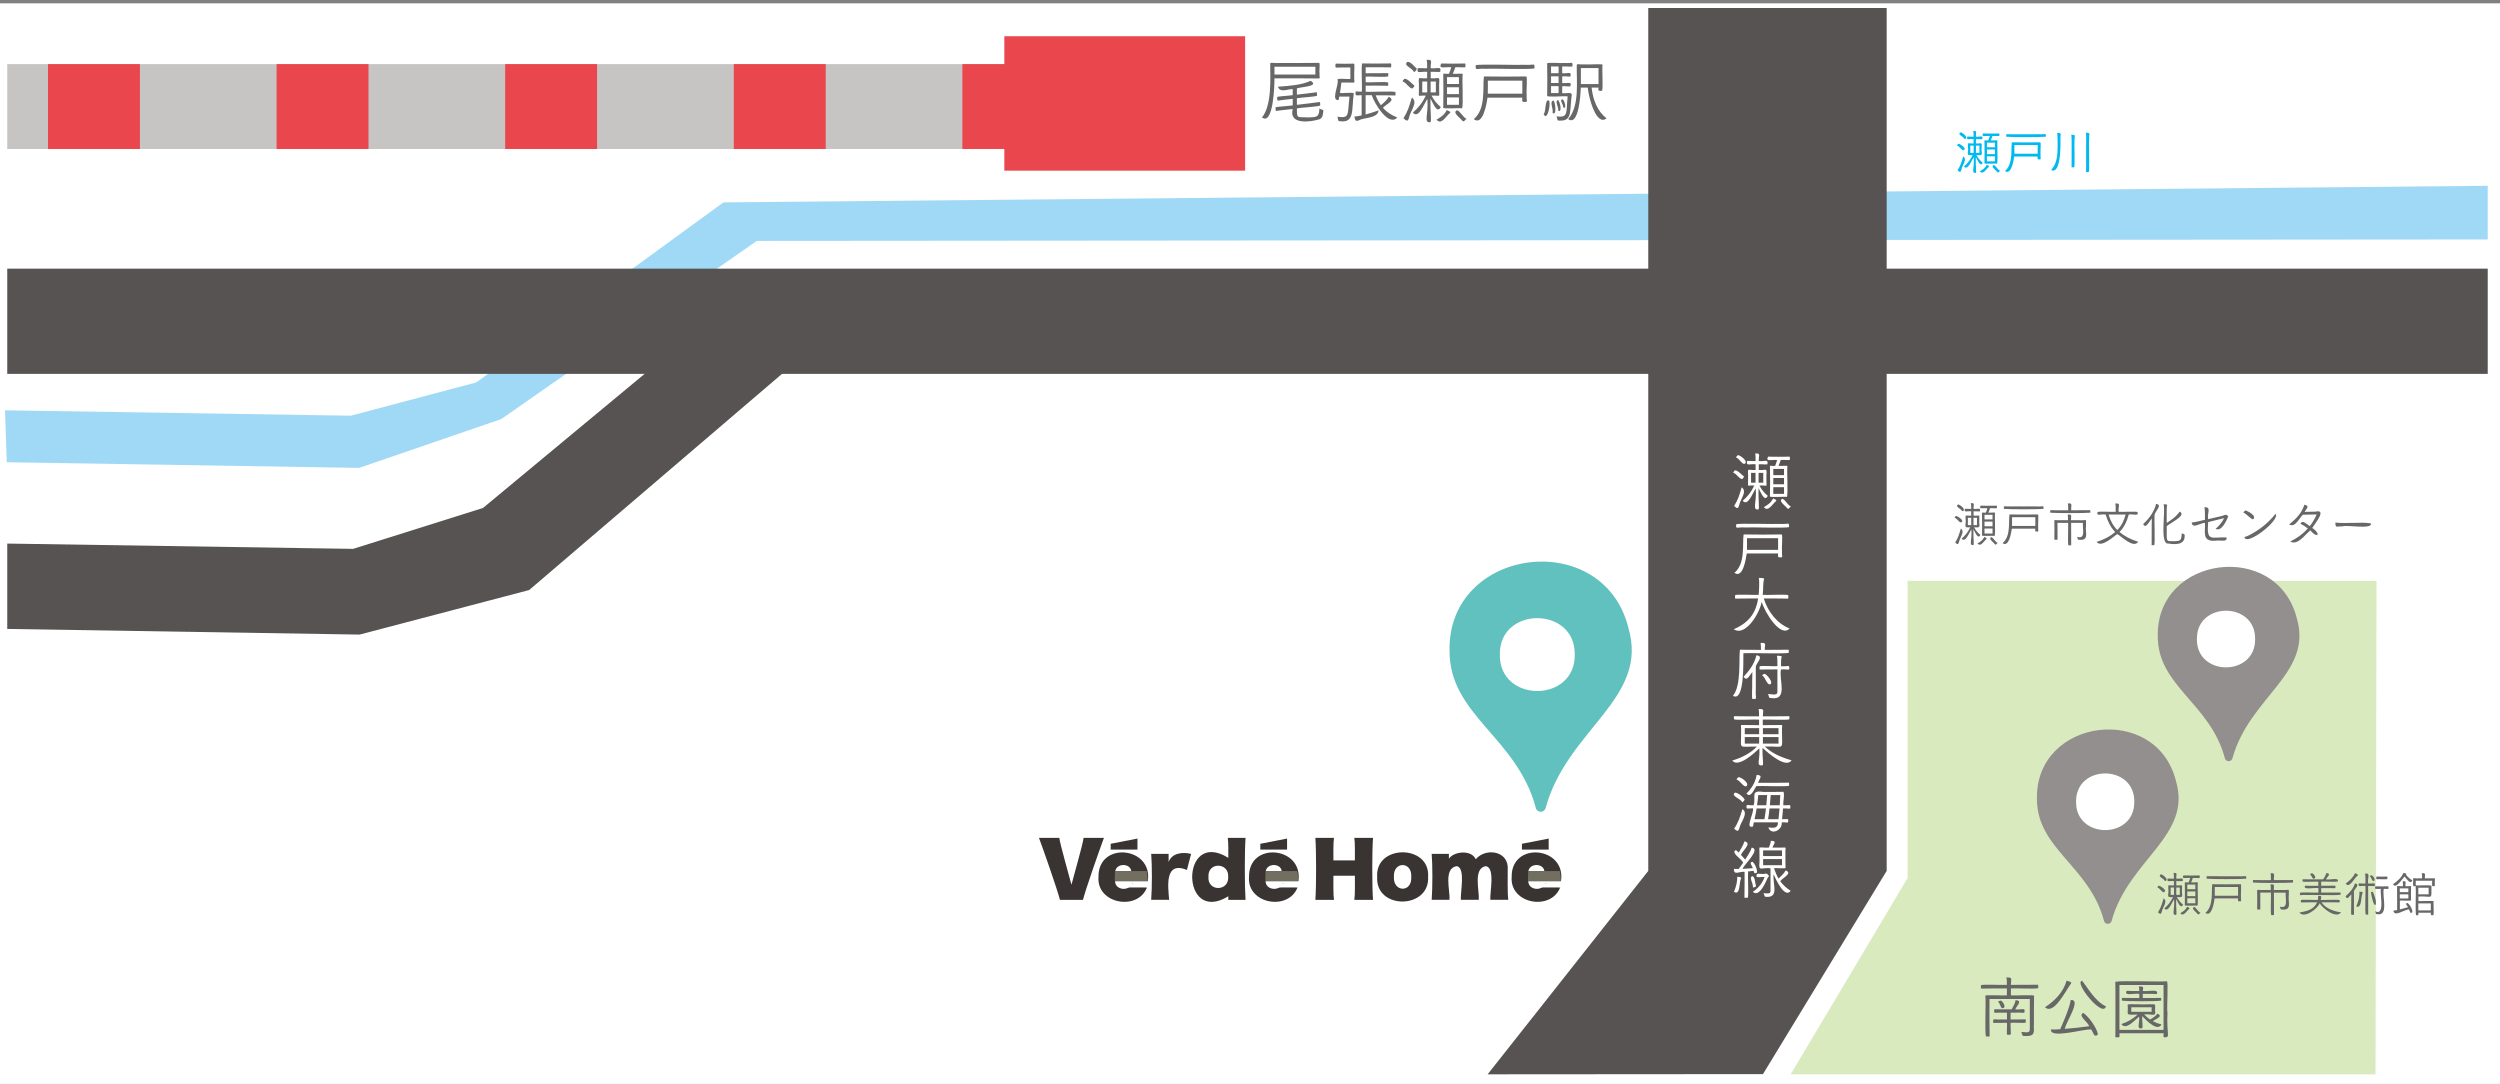<?xml version="1.0" encoding="UTF-8"?>
<svg xmlns="http://www.w3.org/2000/svg" xmlns:xlink="http://www.w3.org/1999/xlink" id="_レイヤー_2" data-name="レイヤー 2" viewBox="0 0 358.74 155.54">
  <rect x="0" y="0" width="358.74" height="155.54" fill="#808080" stroke="none"/>
  <defs>
    <style>
      .cls-1 {
        fill: #575352;
      }

      .cls-1, .cls-2, .cls-3, .cls-4, .cls-5, .cls-6, .cls-7, .cls-8, .cls-9, .cls-10, .cls-11, .cls-12, .cls-13 {
        stroke-width: 0px;
      }

      .cls-2 {
        fill: #e9474d;
      }

      .cls-3 {
        fill: #928f8e;
      }

      .cls-4 {
        fill: #61c1be;
      }

      .cls-5 {
        fill: #00b9ef;
      }

      .cls-6 {
        fill: #c7c5c4;
      }

      .cls-7 {
        fill: #686767;
      }

      .cls-8 {
        fill: #d9eabe;
      }

      .cls-14 {
        clip-path: url(#clippath);
      }

      .cls-9 {
        fill: none;
      }

      .cls-10 {
        fill: #726f60;
      }

      .cls-11 {
        fill: #393332;
      }

      .cls-12 {
        fill: #9fd9f6;
      }

      .cls-13 {
        fill: #fff;
      }
    </style>
    <clipPath id="clippath">
      <rect class="cls-9" x=".13" width="357.58" height="154.16"></rect>
    </clipPath>
  </defs>
  <g id="_レイヤー_2-2" data-name=" レイヤー 2">
    <g id="_レイヤー_2-2" data-name=" レイヤー 2-2">
      <g>
        <rect class="cls-13" y=".48" width="358.74" height="155.06"></rect>
        <polygon class="cls-8" points="256.95 154.16 340.88 154.16 341.02 83.35 273.73 83.35 273.73 126 256.95 154.16"></polygon>
        <polygon class="cls-12" points="356.98 34.36 108.59 34.57 71.92 60.14 51.53 67.14 .97 66.33 .72 58.88 50.35 59.65 68.36 54.87 103.81 29.04 356.98 26.66 356.98 34.36"></polygon>
        <g>
          <path class="cls-7" d="M189.35,10.48c-.05.59.13.67-.06.78-.51-.03-5.63-.02-6.41-.02.01,1.02-.17,6.84-1.79,5.61,1.46-1.77,1.18-5.84,1.18-7.75.14-.2.37,0,1.5-.06.73,0,5.06,0,5.51-.02.19,0,0,1.15.06,1.46h.01ZM188.75,9.58h-5.87v1.12h5.87v-1.12ZM186.1,15.94c-.01,1.16.29.8,1.54.91,1.34-.03,1.66-.03,1.69-1.31.15.22.64.12.56.46-.08.76-.19.9-.48,1.09-1.34.44-4.51.86-3.91-1.45-.49.04-2.39.27-2.34.28-.16.06-.09-.42-.13-.48-.15-.14,1.94-.21,2.47-.32v-.94c-.47.04-2.24.27-2.11.26-.16.06-.09-.43-.13-.49-.04-.14,1.62-.19,2.24-.3v-.87c-.77,0-1.82.58-2.12-.34,1.74-.11,3.51-.27,4.69-.85,1.29.8-1.18.84-1.97,1.09v.9c.47-.05,2.74-.31,2.77-.35.16-.06.09.4.13.47-.03.2-2.34.27-2.9.4v.94c.52-.06,3.11-.36,3.23-.4.16-.06.09.41.13.47-.13.22-2.75.3-3.36.45v.38h0Z"></path>
          <path class="cls-7" d="M194.33,10.93c-.05.68.13.81-.06.93-.08-.02-1.48-.02-1.79-.02-.06.56-.12,1.03-.2,1.5.36.07,1.91-.13,1.98.06-.33,2.43.16,4.29-2.04,3.99-.29.04-.18-.49-.33-.64,1.84.26,1.44-.26,1.76-2.89h-1.47c-.1.24.08.61-.38.47-.65-.34.35-2.17.13-2.93.08-.21,1.49,0,1.84-.07v-1.65c-.33,0-1.96,0-2.05.02-.14.03-.13-.6,0-.57.21.03,2.3.03,2.55,0,.19,0,0,1.43.06,1.8ZM197.4,13.66c.2.55.45,1.02.75,1.44.46-.4.85-.71,1.12-1.21,1.1.49-.31,1.01-.83,1.58.53.6,1.2,1.04,2.06,1.39-1.22,1.37-3.26-1.96-3.66-3.2h-.88v2.77c.56-.15,1.18-.35,1.85-.59-.03,1.12-2.06,1.04-2.65,1.35-.65.32-.66.13-.82-.46.32-.03.58-.07,1.05-.17v-2.9c-.88,0-.9.19-.87-.46.11-.19.23,0,.9-.06.07-.63-.12-3.72.05-4.04.41.03,3.67.03,4.08,0,.14-.03.12.6,0,.57-.22-.03-3.07-.02-3.58-.02v.86c.48,0,2.98,0,3.16-.02.16-.04.05.38.08.45-.13.19-2.72,0-3.24.06v.8c.53.07,3.09-.13,3.23.06-.03.07.08.48-.08.45-.19-.03-2.68-.02-3.15-.02v.87c.67.07,4.04-.13,4.28.06-.03.07.08.51-.08.48,0-.02-2.32-.02-2.78-.02v-.02Z"></path>
          <path class="cls-7" d="M201.52,11.31c.42-.08,1.01.64,1.42.95.12.07-.2.34-.23.43-.43.07-.92-.85-1.4-.98-.15-.05.18-.32.21-.4ZM202.22,16.79c-.18.7-.37.61-.83.18.61-.96.82-1.66,1.2-2.96.97.63-.23,1.95-.38,2.79h0ZM201.96,8.88c.46-.07,1.01.69,1.32.95.12.08-.31.62-.4.48-.26-.61-1.58-.9-.93-1.43h0ZM205.42,13.72c.35.69.82,1.22,1.33,1.64-.54,1.04-1.09-.53-1.48-1.22-.05,2.16.19,3.18-.02,3.4-1.04.09-.24-1.03-.43-3.35-.55.84-1.26,2.91-2.08,1.97.75-.67,1.29-1.28,1.86-2.44-.77-.05-.89.14-1.01-.06.02-.04.02-1.32.02-1.59-.08-1.29-.02-.73,1.18-.84v-.92c-.88-.1-1.54.35-1.36-.46-.11-.16.84-.02,1.36-.06,0-.48,0-.97-.07-1.21.99-.05.51.34.58,1.21.88.11,1.55-.35,1.37.46.13.16-.85.02-1.37.06v.92c1.2.11,1.31-.47,1.21.84,0,.28,0,1.55.02,1.59-.05.19-.45,0-1.11.06h0ZM204.8,11.7h-.71v1.56h.71v-1.56ZM206.04,11.7h-.75v1.56h.75v-1.56ZM208.04,16.24c-.55.42-1.22,1.77-1.9.93.71-.41,1.15-.73,1.46-1.38.19.12.72.24.44.46h0ZM210.28,9.59c.14.16-.91.02-1.45.06-.11.35-.24.67-.36.94.4.04,1.55-.1,1.42.06-.11.71.12,4.3-.08,4.9-.23-.09-2.58.1-2.71-.07.03-.68.03-4.14,0-4.83.1-.2.2,0,.82-.06.14-.31.24-.62.33-.94-.93-.08-1.89.32-1.44-.54.31.03,3.09.03,3.4,0,.14-.03.04.42.07.48h0ZM209.35,11.07h-1.71v.98h1.71v-.98ZM209.35,12.52h-1.71v.99h1.71v-.99ZM209.35,13.98h-1.71v1.06h1.71v-1.06ZM209.08,15.83c.49.12.75.93,1.38,1.24-.23.04-.37.54-.61.26-.3-.4-1.51-1.19-.78-1.5h0Z"></path>
          <path class="cls-7" d="M219.07,13.59c-.05.78.13.9-.05,1.03-.63.05-.61,0-.58-.61h-4.99c-.12.9-.68,4.12-1.97,3.08,1.8-1.48,1.24-4.61,1.46-6.12.86.03,5.22.03,6.08,0,.18.11-.02,2.16.05,2.61h0ZM220.19,9.81c-.48.19-6.21,0-7.03.06-1.34-.09-1.44.36-1.4-.51.47-.19,6.21,0,7.02-.06,1.35.09,1.45-.36,1.41.51ZM218.44,11.58h-4.94c0,.29.01,1.6-.01,1.86h4.96v-1.86h0Z"></path>
          <path class="cls-7" d="M222.27,14.43c.31.28-.21,3.11-.77,1.94.39-.31.14-2.24.77-1.94ZM225.64,9.48c.12.16-1.03.02-1.47.06v.96c.9.09,1.31-.31,1.2.4,0,.19-.56,0-1.2.06v.96c.65.05,1.2-.13,1.2.06.11.71-.3.31-1.2.4v.99c.95.07,1.56-.33,1.32.63-.24,2.3.05,3.43-1.85,3.3-.23.02-.17-.48-.3-.61,1.78.26,1.37-.57,1.61-2.86-.51-.08-2.81.15-2.94-.07.03-.71.03-4,0-4.66.08-.19,2.11,0,2.58-.06,1.02.06,1.09-.27,1.05.44h0ZM223.65,9.54h-1.08v.96h1.08v-.96ZM223.65,10.95h-1.08v.96h1.08v-.96ZM223.65,12.36h-1.08v.99h1.08v-.99ZM222.89,14.43c.25-.09.57,2.3-.1,1.77.14-.6-.49-1.61.1-1.77ZM223.55,14.36c.24-.04.71,1.89.05,1.52.08-.54-.54-1.36-.05-1.52ZM224.17,14.25c.25-.08.76,1.47.15,1.18.02-.47-.57-1.04-.15-1.18ZM228.39,12.57c.2,1.78.82,3.38,2.14,4.41-1.44,1.18-2.54-2.85-2.7-4.41h-.99c-.04,1.07-.31,5.6-1.81,4.52,1.66-1.92,1.18-5.33,1.23-7.79.14-.2.28,0,1.19-.06.45.06,2.51-.12,2.51.06-.11.5.12,3.34-.08,3.73-.45.02-.56.05-.51-.46h-.98ZM229.37,9.77h-2.52v2.29h2.53v-2.29h-.01Z"></path>
        </g>
        <g>
          <path class="cls-7" d="M291.85,147.09c.01,1.11.21,1.66-1.42,1.57-.33.05-.21-.42-.41-.57.47-.04,1.25.28,1.25-.37v-4.37h-5.79c0,.7-.01,4.84.02,5.31.04.16-.47.04-.53.07-.19-.78.03-4.96-.08-5.84,0-.18,2.57,0,3.09-.06v-.99c-.54,0-3.41,0-3.65.02-.15.04-.04-.42-.08-.48.19-.18,3.14,0,3.73-.06,0-.54,0-.75-.08-1.06.94-.02.68.11.65,1.06.56,0,3.57,0,3.85-.02.15-.04.04.42.08.48-.22.18-3.32,0-3.92.06v.99c.55.06,3.25-.12,3.32.06-.02.35-.02,3.56-.02,4.19h-.01ZM288.53,147.44c-.05,1,.26,1.09-.48,1.04-.17.07,0-1.32-.06-1.71-.39,0-2.04.01-1.9.02-.15.03-.04-.38-.07-.44.13-.19.29,0,1.27-.06h.7v-.98c-.41,0-1.9.01-1.75.02-.12.03-.12-.54,0-.51.07.02,2.04.02,2.43.02.23-.41.49-.88.56-1.32,1.05.04.2.74-.05,1.32,1.01.1,1.44-.34,1.33.41-.14.19-.3,0-1.27.06h-.73v.98c.46,0,2.09,0,2.1-.02.15-.03.05.38.08.44.05.16-1.67,0-2.18.06v.67h.02ZM287.06,143.57c.26-.02.98,1.07.29,1.1-.3.01-.3-.65-.6-.87-.11-.12.25-.18.31-.23Z"></path>
          <path class="cls-7" d="M297.16,141.16c-.77,1.05-2.47,4.55-3.71,3.37,1.53-.98,2.69-2.31,3.09-3.81.22.1.87.15.62.44ZM298.94,145.34c.83.59,1.92,2.1,2.11,3.1-.6.56-.67-.36-.98-.72-1.05-.09-5.98,1.4-5.76,0,.36.03.88-.01,1.32-.03.72-1.68,1.25-2.84,1.52-4.2,1.55-.09-.62,3.03-.87,4.15,1.15-.09,2.44-.23,3.5-.38-.13-.59-1.68-1.52-.84-1.91h0ZM298.78,140.75c.9,1.1,1.84,2.92,3.42,3.66-.47,1.74-4.7-3.58-3.42-3.66Z"></path>
          <path class="cls-7" d="M311.03,145.27c-.18,3.34.51,3.59-.49,3.58-.16.04-.04-.52-.08-.58h-6.33s.07.64-.08.58c-.05-.05-.55.09-.51-.08.02.38.03-7.61,0-7.89,1.04-.19,6.27.03,7.4-.07.23.07-.02,3.53.07,4.46h.02ZM310.46,141.34h-6.33v6.44h6.33v-6.44ZM307.68,145.58c.27.28.55.53.86.72.42-.27.81-.48,1.04-.85.91.42-.24.74-.65,1.09.38.2.79.35,1.25.47-.6,1.05-2.09-.49-2.79-1.2-.04.84.18,1.59-.02,1.75-.85.15-.31-.67-.41-1.68-.7.56-1.9,2-2.55,1.07.93-.33,1.65-.73,2.34-1.37-2,.09-1.28.05-1.44-1.4.03-.18,2.29,0,2.75-.06,1.5,0,1.16-.22,1.18.9.2,1.01-.54.4-1.57.55h.01ZM310.12,143.58c-.69.13-4.95.13-5.64,0,.03-.06-.08-.42.08-.39-.04.01,1.98.02,2.42.02v-.59c-.78-.12-2.11.34-1.87-.36.15-.19.29,0,1.27-.06h.6c0-.19-.02-.45-.06-.66.67.03.67,0,.56.66.75.12,2.3-.34,2.04.37-.14.17-.3,0-1.27.05h-.77v.59c.43,0,2.59,0,2.56-.02.15-.03.05.32.08.38h0ZM308.75,144.54h-2.92v.65h2.92v-.65Z"></path>
        </g>
        <g class="cls-14">
          <g>
            <g>
              <g>
                <rect class="cls-6" x="1.04" y="9.2" width="166.96" height="12.18"></rect>
                <rect class="cls-2" x="138.1" y="9.2" width="13.19" height="12.18"></rect>
                <rect class="cls-2" x="105.3" y="9.2" width="13.19" height="12.18"></rect>
                <rect class="cls-2" x="72.49" y="9.2" width="13.19" height="12.18"></rect>
                <rect class="cls-2" x="39.69" y="9.2" width="13.19" height="12.18"></rect>
                <rect class="cls-2" x="6.89" y="9.2" width="13.19" height="12.18"></rect>
              </g>
              <rect class="cls-2" x="144.12" y="5.2" width="34.55" height="19.29"></rect>
            </g>
            <g>
              <path class="cls-4" d="M233.65,90.05c3.07,10.21-8.78,14.57-11.86,25.9-.19.71-1.22.71-1.4,0-2.69-10.17-12.39-13.28-12.39-22.54-.3-14.93,21.98-17.81,25.66-3.37h-.01Z"></path>
              <path class="cls-13" d="M225.97,93.93c.1,6.97-10.85,6.97-10.75,0-.1-6.97,10.85-6.97,10.75,0Z"></path>
            </g>
            <g>
              <path class="cls-3" d="M329.57,88.69c2.39,7.94-6.82,11.32-9.22,20.12-.15.55-.94.55-1.09,0-2.09-7.9-9.63-10.32-9.63-17.51-.23-11.6,17.08-13.84,19.94-2.62h0Z"></path>
              <path class="cls-13" d="M323.6,91.7c.08,5.42-8.43,5.42-8.35,0-.08-5.42,8.43-5.42,8.35,0Z"></path>
            </g>
            <g>
              <path class="cls-7" d="M309.75,127.1c.2-.04.98.49.93.76-.27.55-.71-.42-1.07-.49-.1-.04.12-.22.14-.27h0ZM310.22,130.79c-.12.47-.25.41-.56.12.41-.64.55-1.11.81-2,.65.43-.16,1.31-.25,1.88ZM310.04,125.47c.19-.11,1.37.83.62.96-.17-.41-1.06-.61-.62-.96ZM312.37,128.72c.23.46.55.82.9,1.1-.36.7-.73-.36-1-.82-.04,1.45.13,2.14-.01,2.29-.7.06-.16-.7-.29-2.26-.37.57-.85,1.96-1.4,1.33.5-.45.87-.86,1.25-1.64-1.1.14-.55-.31-.67-1.11-.06-.87-.02-.49.8-.56v-.62c-.59-.07-1.03.23-.92-.31-.06-.12.56,0,.92-.04,0-.32,0-.65-.05-.82.66-.04.34.23.39.82.59.07,1.04-.24.92.31.09.11-.57.02-.92.04v.62c.81.08.88-.32.82.56-.11.87.43,1.24-.74,1.11h0ZM311.96,127.36h-.48v1.05h.48v-1.05ZM312.79,127.36h-.5v1.05h.5v-1.05ZM314.14,130.42c-.37.29-.82,1.19-1.28.62.48-.28.78-.49.98-.93.13.08.48.16.29.31h.01ZM315.64,125.94c.1.11-.61.02-.98.04-.07.23-.16.45-.24.64.27.03,1.04-.07.96.04-.07.48.08,2.9-.05,3.3-.16-.06-1.74.07-1.82-.05.02-.46.02-2.79,0-3.25.07-.13.14,0,.55-.04.09-.21.16-.42.22-.64-.6-.05-1.29.21-.97-.36.21.02,2.08.02,2.29,0,.1-.02.03.28.05.32h-.01ZM315.02,126.94h-1.15v.66h1.15v-.66ZM315.02,127.92h-1.15v.67h1.15v-.67ZM315.02,128.9h-1.15v.72h1.15v-.72ZM314.84,130.15c.33.08.5.63.93.84-.15.03-.25.37-.41.17-.2-.27-1.01-.8-.52-1.01Z"></path>
              <path class="cls-7" d="M321.57,128.63c-.03.52.09.6-.03.7-.43.03-.41,0-.39-.41h-3.36c-.1.64-.42,2.72-1.33,2.08,1.21-1,.84-3.1.99-4.12.58.02,3.52.02,4.09,0,.12.07-.01,1.45.03,1.75ZM322.32,126.09c-.81.08-4.87.08-5.68,0,.04-.04-.07-.38.05-.36.35.02,4.17,0,4.68.01.91.06.98-.24.95.34h0ZM321.14,127.28h-3.33v1.25h3.34v-1.25h-.01Z"></path>
              <path class="cls-7" d="M329.04,126.64c-.82.08-4.94.08-5.75,0,.03-.04-.06-.39.05-.36.15.02,2.16.01,2.53.01,0-.3,0-.81-.05-.98.77-.1.42.37.48.98.4,0,2.5,0,2.69-.01.11-.03.03.32.05.36ZM327.43,127.71c1.28.08.97-.38,1,.8-.14.89.54,2.19-1.02,2-.23.03-.15-.31-.28-.42,1.36.43.74-1.3.87-2h-1.7c0,.47,0,2.91.01,3.17.03.11-.36.03-.4.05-.13-.22,0-2.72-.04-3.22h-1.53c0,.35,0,2.21.01,2.37.02.09-.48.08-.46,0,.02-.28.02-2.38,0-2.71.09-.14.25,0,1-.04h.96c0-.31,0-.65-.04-.81.69-.05.46.19.47.81h1.15Z"></path>
              <path class="cls-7" d="M333.13,129.48c.54.8,1.54,1.26,2.81,1.44-.71.95-2.57-.5-3.08-1.3-.28.78-2.2,2.25-2.91,1.32,1.27-.21,2.09-.48,2.55-1.46-.35,0-2.18,0-2.28.01-.11.03-.03-.28-.05-.32.09-.13,2.04,0,2.44-.04.04-.2.05-.4.03-.59.54.02.5.06.37.59.43.05,2.57-.09,2.72.04-.02.04.06.35-.05.32-.15-.02-2.15-.01-2.53-.01h-.02ZM335.86,128.38c-.3.15-4.36,0-4.9.05-.87-.07-.95.24-.93-.31.13-.13,2.24,0,2.65-.04v-.64c-.52-.11-2.19.3-1.94-.29.09-.14.24,0,.99-.04h.94v-.59c-.38-.04-2.24.08-2.26-.04.02-.04-.05-.33.05-.31.2.02,2.49.01,2.91.01.18-.29.37-.55.45-.91.79.11.17.47-.06.91.54.12,1.96-.31,1.7.29-.06.13-2,0-2.38.04v.59c.32,0,1.97,0,1.99-.01.11-.02.03.26.05.31t-.05.05s-1.67-.02-1.99-.01v.64c.39,0,2.53,0,2.72-.01.12-.03.04.27.06.31h0ZM331.74,125.31c.24.01.79.71.29.78-.24.05-.3-.46-.52-.59-.11-.1.17-.15.22-.19h.01Z"></path>
              <path class="cls-7" d="M337.39,129.16c0-.25.01-.57.02-.82-.29.26-.59.88-.83.27.67-.59,1.1-1.11,1.36-1.86.74.21.05.66-.16,1.11,0,.46,0,3.06.01,3.36.03.11-.32.03-.36.05-.13-.06,0-1.75-.04-2.12h0ZM338.3,125.65c-.42.26-1.19,1.94-1.7,1.13.58-.41,1.09-.9,1.34-1.49.13.08.56.2.36.36ZM339.01,128.17c-.25.47-.06,2.24-.9,1.9.35-.81.49-1.4.46-2.12.18.04.57-.02.44.21h0ZM340.77,127.1c.09.11-.58.01-.95.04,0,.58,0,3.7.01,4.05.03.11-.32.03-.36.05-.13-.31,0-3.5-.04-4.11-.61-.07-1.09.24-.96-.31-.09-.11.59-.01.96-.04,0-.4.02-1.16-.05-1.43.85-.11.3.65.44,1.43.62.07,1.07-.24.95.31h0ZM340.27,125.59c.21.02.74.71.34.83-.24.07-.32-.53-.52-.66-.09-.07.15-.13.18-.17h0ZM340.47,127.95c.95,1.87.23,3.1-.24.14-.05-.09.2-.11.24-.14ZM342.74,127.5c-.05.14-.21.01-.68.05-.26,1.03.77,3.97-.98,3.63-.23.04-.15-.3-.27-.42,1.53.75.62-2.67.85-3.21-.58-.02-1.06.15-.78-.37.13.02,1.67.02,1.8,0,.11-.02.03.28.05.32h.01ZM342.58,126.12c-.03.12-1.42,0-1.53.05-.09.02-.09-.41,0-.39s1.39.02,1.48,0c.1-.02.03.29.05.33h0Z"></path>
              <path class="cls-7" d="M345.23,125.51c.31.38.6.62.94.83-.31.66-.81-.24-1.13-.56-.3.29-1.28,1.9-1.64,1.09.6-.41,1.24-.97,1.48-1.62.14.04.63.1.35.26h0ZM345.44,129.57c.32.14.79.97.72,1.34-.37.27-.34-.18-.48-.42-.67.02-2.11,1.15-2.24.19.16-.02.35-.05.54-.09,0-.47,0-3.08-.01-3.39,0-.13.44,0,.84-.04,0-.23.02-.49-.04-.71.68-.04.34.23.4.71.32.04.83-.08.81.04-.02.21-.02,1.78,0,1.99-.07.13-1.33,0-1.61.04v1.27c.36-.09.78-.2,1.17-.32-.08-.23-.52-.52-.09-.62h-.01ZM345.59,127.48h-1.23v.54h1.23v-.54ZM345.59,128.33h-1.23v.6h1.23v-.6ZM349.38,126.53c-.02.72.14.63-.32.63-.12.05-.03-.74-.05-.78h-2.36v.67c.26.05,2.04-.08,2.25.05,0,2.2.21,1.43-1.87,1.55v.65c.38.04,2.04-.08,2.19.03-.07.23.08,1.84-.05,2-.36.03-.38-.02-.35-.36h-1.79c.02.33.02.4-.34.36-.13-.6.02-3.45-.05-4.18-.64.2-.26-.59-.38-1.07.09-.13.22,0,.91-.04h.39c0-.28,0-.57-.05-.74.66-.05.43.19.44.74.32,0,1.42,0,1.4-.01.12.01,0,.36.04.5h-.01ZM348.5,127.39h-1.48v.94h1.48v-.94ZM348.81,129.63h-1.79v1.01h1.79v-1.01Z"></path>
            </g>
            <g>
              <path class="cls-7" d="M280.65,74.04c.2-.04.98.49.93.76-.27.55-.71-.42-1.07-.49-.1-.04.12-.22.14-.27h0ZM281.12,77.73c-.12.47-.25.41-.56.12.41-.64.55-1.11.81-2,.65.43-.16,1.31-.25,1.88ZM280.95,72.4c.19-.11,1.37.83.62.96-.17-.41-1.06-.61-.62-.96ZM283.28,75.66c.23.46.55.82.9,1.1-.36.7-.73-.36-1-.82-.04,1.45.13,2.14-.01,2.29-.7.06-.16-.7-.29-2.26-.37.57-.85,1.96-1.4,1.33.5-.45.87-.86,1.25-1.64-1.1.14-.55-.31-.67-1.11-.06-.87-.02-.49.8-.56v-.62c-.59-.07-1.03.23-.92-.31-.06-.12.56,0,.92-.04,0-.32,0-.65-.05-.82.66-.04.34.23.39.82.59.07,1.04-.24.92.31.09.11-.57.02-.92.04v.62c.81.08.88-.32.82.56-.11.87.43,1.24-.74,1.11h0ZM282.86,74.3h-.48v1.05h.48v-1.05ZM283.69,74.3h-.5v1.05h.5v-1.05ZM285.04,77.36c-.37.29-.82,1.19-1.28.62.48-.28.78-.49.98-.93.13.08.48.16.29.31h0ZM286.54,72.88c.1.11-.61.02-.98.04-.07.23-.16.45-.24.64.27.03,1.04-.07.96.04-.07.48.08,2.9-.05,3.3-.16-.06-1.74.07-1.82-.05.02-.46.02-2.79,0-3.25.07-.13.14,0,.55-.04.09-.21.16-.42.22-.64-.6-.05-1.29.21-.97-.36.21.02,2.08.02,2.29,0,.1-.02.03.28.05.32h0ZM285.92,73.87h-1.15v.66h1.15v-.66ZM285.92,74.85h-1.15v.67h1.15v-.67ZM285.92,75.84h-1.15v.72h1.15v-.72ZM285.74,77.08c.33.08.5.63.93.84-.15.03-.25.37-.41.17-.2-.27-1.01-.8-.52-1.01Z"></path>
              <path class="cls-7" d="M292.47,75.57c-.03.52.09.6-.03.7-.43.03-.41,0-.39-.41h-3.36c-.1.64-.42,2.72-1.33,2.08,1.21-1,.84-3.1.99-4.12.58.02,3.52.02,4.09,0,.12.07-.01,1.45.03,1.75ZM293.23,73.02c-.81.08-4.87.08-5.68,0,.04-.04-.07-.38.05-.36.35.02,4.17,0,4.68.01.91.06.98-.24.95.34h0ZM292.05,74.22h-3.33v1.25h3.34v-1.25h-.01Z"></path>
              <path class="cls-7" d="M299.95,73.57c-.82.08-4.94.08-5.75,0,.03-.04-.06-.39.05-.36.15.02,2.16.01,2.53.01,0-.3,0-.81-.05-.98.77-.1.42.37.48.98.4,0,2.5,0,2.69-.01.11-.03.03.32.05.36ZM298.33,74.65c1.28.08.97-.38,1,.8-.14.89.54,2.19-1.02,2-.23.03-.15-.31-.28-.42,1.36.43.74-1.3.87-2h-1.7c0,.47,0,2.91.01,3.17.03.11-.36.03-.4.05-.13-.22,0-2.72-.04-3.22h-1.53c0,.35,0,2.21.01,2.37.02.09-.48.08-.46,0,.02-.28.02-2.38,0-2.71.09-.14.25,0,1-.04h.96c0-.31,0-.65-.04-.81.69-.05.46.19.47.81h1.15Z"></path>
              <path class="cls-7" d="M305.47,73.83c-.29,1.09-.72,1.89-1.33,2.51.66.56,1.53,1.04,2.68,1.41-.66,1-2.44-.81-2.99-1.11-.59.34-2.24,2.01-2.98,1.13,1.22-.41,2.03-.86,2.67-1.43-.64-.66-1.05-1.45-1.37-2.51-.74-.09-1.32.29-1.17-.35.12-.13,2.2,0,2.61-.04,0-.34.02-.95-.05-1.19.89-.09.35.46.48,1.19.43.05,2.56-.09,2.71.04.18.65-.55.25-1.25.35h-.01ZM302.57,73.83c.29.93.64,1.62,1.26,2.23.58-.59.94-1.29,1.19-2.23h-2.45Z"></path>
              <path class="cls-7" d="M308.76,75.44c0-.27.01-.68.02-1.02-.35.34-.88,1.57-1.24.78.88-.83,1.59-1.79,1.85-2.89.94.1-.05.98-.22,1.53-.05.61.09,4.04-.04,4.39-.05-.03-.41.06-.38-.05.01-.16.01-2.31.01-2.73h0ZM310.92,77.11c0,.72.45.5,1.1.55.92-.04.98-.11,1.07-1.17.1.14.46.13.4.35.08,1.54-1.69,1.26-2.59,1.13-.92-.59-.12-4.69-.44-5.61.19.04.64-.06.5.22-.09.22-.02,2.15-.04,2.46.63-.42,1.4-.93,1.85-1.63,1.04.52-1.19,1.53-1.85,2.09v1.61h0Z"></path>
              <path class="cls-7" d="M316.4,73.79c0-.5-.01-.72-.08-1,1.07-.08.36.91.54,1.71l1.96-.46c.54-.14.58-.34.93.07-.26.56-.95,2.24-1.82,1.77.52-.42.96-.98,1.22-1.53l-2.29.57c-.25,2.94.48,2.09,2.63,2.2.16.73-.84.35-1.59.47-2.03.17-1.4-1.38-1.5-2.56-.7,0-1.79.93-1.9-.05.54-.05,1.31-.25,1.9-.39v-.81h0Z"></path>
              <path class="cls-7" d="M322.17,73.24c.34.05,1.78.81,1.12,1.29-.45-.15-.9-.79-1.38-.98.09-.11.19-.23.26-.31ZM322.77,76.79c1.49-.78,2.68-1.71,3.75-3.05.8.82-4.24,4.75-4.45,3.32.26-.07.46-.15.7-.27h0Z"></path>
              <path class="cls-7" d="M332.23,73.42c1.75-.42-.05,1.71-.43,2.34,1.28.84.79,1.62-.28.34-.79.67-1.84,2.21-2.88,1.61,1.02-.51,1.84-1.11,2.52-1.88-.28-.23-.66-.47-1.05-.68.32-.65.89.12,1.34.34.38-.48.74-1.1.98-1.67l-1.98.04c-.53.51-1.13,1.92-1.96,1.39,1.12-.9,1.83-1.71,2.18-2.83.82.17.32.54.03,1.03l1.53-.03h0Z"></path>
              <path class="cls-7" d="M336.2,75.52c-1.01,0-1.04.29-1.09-.54,1.47.2,3.7-.11,5.1.12.29.9-3.38.21-4.02.42h.01Z"></path>
            </g>
            <g>
              <path class="cls-5" d="M281,20.63c.2-.04.98.49.93.76-.27.55-.71-.42-1.07-.49-.1-.04.12-.22.14-.27h0ZM281.46,24.32c-.12.47-.25.41-.56.12.41-.64.55-1.11.81-2,.65.43-.16,1.31-.25,1.88ZM281.29,19c.19-.11,1.37.83.62.96-.17-.41-1.06-.61-.62-.96ZM283.62,22.25c.23.46.55.82.9,1.1-.36.7-.73-.36-1-.82-.04,1.45.13,2.14-.01,2.29-.7.06-.16-.7-.29-2.26-.37.57-.85,1.96-1.4,1.33.5-.45.87-.86,1.25-1.64-1.1.14-.55-.31-.67-1.11-.06-.87-.02-.49.8-.56v-.62c-.59-.07-1.03.23-.92-.31-.06-.12.56,0,.92-.04,0-.32,0-.65-.05-.82.66-.04.34.23.39.82.59.07,1.04-.24.92.31.09.11-.57.02-.92.04v.62c.81.08.88-.32.82.56-.11.87.43,1.24-.74,1.11ZM283.21,20.89h-.48v1.05h.48v-1.05ZM284.04,20.89h-.5v1.05h.5v-1.05ZM285.38,23.96c-.37.29-.82,1.19-1.28.62.48-.28.78-.49.98-.93.13.08.48.16.29.31h0ZM286.89,19.47c.1.11-.61.02-.98.04-.07.23-.16.45-.24.64.27.03,1.04-.07.96.04-.07.48.08,2.9-.05,3.3-.16-.06-1.74.07-1.82-.05.02-.46.02-2.79,0-3.25.07-.13.14,0,.55-.04.09-.21.16-.42.22-.64-.6-.05-1.29.21-.97-.36.21.02,2.08.02,2.29,0,.1-.02.03.28.05.32h0ZM286.27,20.47h-1.15v.66h1.15v-.66ZM286.27,21.45h-1.15v.67h1.15v-.67ZM286.27,22.43h-1.15v.72h1.15v-.72ZM286.09,23.68c.33.08.5.63.93.84-.15.03-.25.37-.41.17-.2-.27-1.01-.8-.52-1.01Z"></path>
              <path class="cls-5" d="M292.81,22.17c-.03.52.09.6-.03.7-.43.03-.41,0-.39-.41h-3.36c-.1.64-.42,2.72-1.33,2.08,1.21-1,.84-3.1.99-4.12.58.02,3.52.02,4.09,0,.12.07-.01,1.45.03,1.75ZM293.57,19.62c-.81.08-4.87.08-5.68,0,.04-.04-.07-.38.05-.36.35.02,4.17,0,4.68,0,.91.06.98-.24.95.34h0ZM292.39,20.81h-3.33v1.25h3.34v-1.25h-.01Z"></path>
              <path class="cls-5" d="M295.25,20.09c0-.42,0-.71-.06-1.02.79.02.42.12.48,1.03.02,1.26-.03,4.98-1.35,4.29,1.05-1.13.93-2.6.94-4.31h0ZM297.27,20.26c0-.48-.01-.66-.05-.92.75,0,.45.1.46.9-.05.57.09,3.48-.04,3.77-.05-.04-.42.07-.38-.06.02-.3.01-3.17.01-3.69h0ZM299.36,19.97c0-.48,0-.66-.05-.92.75,0,.45.11.46.9-.05.65.09,4.37-.04,4.74-.04-.04-.42.07-.39-.05.02-.38.01-4.07.01-4.66h0Z"></path>
            </g>
            <g>
              <path class="cls-3" d="M312.23,112.03c2.39,7.94-6.82,11.32-9.22,20.12-.15.55-.94.55-1.09,0-2.09-7.9-9.63-10.32-9.63-17.51-.23-11.6,17.08-13.84,19.94-2.62h0Z"></path>
              <path class="cls-13" d="M306.26,115.05c.08,5.42-8.43,5.42-8.35,0-.08-5.42,8.43-5.42,8.35,0Z"></path>
            </g>
            <polygon class="cls-1" points="213.47 154.16 236.52 124.97 236.52 1.15 270.73 1.15 270.73 124.97 252.98 154.13 213.47 154.16"></polygon>
          </g>
        </g>
        <polygon class="cls-1" points="115.71 50.66 75.93 84.67 51.6 91.06 1.04 90.25 1.04 78 50.67 78.76 69.31 72.89 96.1 50.66 115.71 50.66"></polygon>
        <rect class="cls-1" x="1.04" y="38.55" width="355.94" height="15.1"></rect>
        <g>
          <path class="cls-13" d="M248.95,67.5c.38-.07.91.58,1.28.86.11.06-.18.3-.21.38-.39.06-.83-.76-1.26-.89-.14-.05.16-.29.19-.36h0ZM249.58,72.44c-.16.63-.34.55-.74.16.55-.86.74-1.49,1.08-2.67.87.57-.21,1.75-.34,2.51ZM249.35,65.32c.22-.12,1.66.92.98,1.25-.38.05-.77-.79-1.18-.91-.12-.05.18-.28.21-.34h-.01ZM252.47,69.67c.31.62.74,1.1,1.2,1.48-.48.94-.98-.48-1.33-1.1-.05,1.94.17,2.87-.02,3.06-.94.08-.21-.93-.38-3.02-.49.76-1.14,2.62-1.87,1.77.67-.6,1.17-1.16,1.67-2.19-.7-.05-.8.12-.91-.05.01-.03.02-1.19.02-1.43-.08-1.17-.02-.66,1.07-.75v-.82c-.79-.09-1.38.31-1.23-.41-.1-.15.75-.02,1.23-.05,0-.43,0-.88-.06-1.09.89-.05.46.3.52,1.09.79.09,1.39-.32,1.24.41.11.15-.76.02-1.24.05v.82c1.08.1,1.18-.43,1.09.75,0,.25,0,1.4.02,1.43-.04.17-.41,0-1,.05h-.02ZM251.91,67.85h-.64v1.41h.64v-1.41ZM253.02,67.85h-.67v1.41h.67v-1.41ZM254.82,71.94c-.49.38-1.1,1.59-1.71.83.64-.37,1.04-.66,1.32-1.25.17.11.64.21.39.41h0ZM256.84,65.95c.13.14-.82.02-1.31.05-.1.31-.21.6-.32.85.36.04,1.39-.09,1.28.05-.1.64.11,3.87-.07,4.41-.21-.08-2.32.09-2.44-.06.03-.61.03-3.73,0-4.34.09-.18.18,0,.74-.05.12-.28.21-.56.29-.85-.82-.07-1.7.29-1.3-.48.28.02,2.78.02,3.06,0,.13-.03.04.38.06.43h.01ZM256,67.29h-1.54v.89h1.54v-.89ZM256,68.59h-1.54v.9h1.54v-.9ZM256,69.91h-1.54v.96h1.54v-.96ZM255.76,71.58c.44.1.67.84,1.25,1.12-.21.04-.33.49-.55.23-.27-.36-1.36-1.07-.7-1.35Z"></path>
          <path class="cls-13" d="M255.71,79.04c-.04.7.11.81-.04.93-.57.05-.55,0-.52-.55h-4.5c-.13.86-.56,3.64-1.77,2.78,1.62-1.34,1.12-4.15,1.32-5.51.77.03,4.7.03,5.47,0,.16.1-.02,1.94.04,2.35h0ZM256.72,75.64c-.43.17-5.59-.01-6.33.05-1.21-.08-1.3.32-1.26-.46.42-.17,5.59.01,6.32-.05,1.21.08,1.3-.33,1.27.46ZM255.14,77.23h-4.45v1.67h4.46v-1.67h0Z"></path>
          <path class="cls-13" d="M253.1,85.88c.57,1.87,1.88,3.59,3.7,4.31-1.3,1.38-3.56-2.31-4.01-3.84-.23,1.55-2.32,5.08-4,3.94,2.2-.95,3.17-2.34,3.5-4.41-.49,0-3.06,0-3.24.02-.15.03-.04-.43-.07-.49.14-.17,2.84,0,3.38-.05.06-.67.13-1.83.03-2.44.23.05.65-.05.76.15-.21.56-.1,1.64-.21,2.29.58.06,3.47-.12,3.67.05-.03.06.08.53-.07.49-.21-.02-2.93-.02-3.43-.02h-.01Z"></path>
          <path class="cls-13" d="M256.68,93.68c-.45.17-5.75-.01-6.51.05-.03,1.25.19,7.08-1.5,6.12,1.22-1.51.82-5.09,1-6.62.11.02,2.54.02,3.02.02,0-.32,0-.72-.06-.99.96-.07.58.26.61.99.51,0,3.18,0,3.37-.02.14-.03.04.39.07.45h0ZM251.43,97.81c0-.37.02-.91.03-1.37-.37.37-.78,1.46-1.26.67.88-.94,1.54-1.86,1.84-3.08,1.1.13.09.98-.09,1.6v3.42c-.08,1.15.32,1.29-.47,1.25-.16.02,0-2.04-.05-2.49h0ZM256.75,96c-.12.2-.28,0-1.18.06-.36,1.44,1.11,4.53-1.5,4.1-.31.05-.21-.42-.39-.56.44-.05,1.35.31,1.37-.3v-3.24c-.4,0-2.45,0-2.49.02-.14.03-.04-.38-.07-.44-.04-.16,2.13,0,2.56-.05,0-.47.01-1.2-.07-1.5.24.04.55-.03.7.13-.12.22-.12.92-.11,1.38,1.11.08,1.21-.31,1.18.41h0ZM253.17,96.68c.31,0,1.48,1.38.77,1.54-.46-.08-.61-1.01-1.04-1.26-.13-.08.22-.22.27-.28h0Z"></path>
          <path class="cls-13" d="M253.25,107.13c1,.95,2.34,1.56,3.84,1.97-.81,1.17-3.18-.87-4.17-1.78-.06,1.41.19,2.35,0,2.5-1.03.15-.3-.79-.47-2.44-.67.67-3.05,2.86-3.88,1.75,1.42-.41,2.63-1.06,3.55-2-2.88-.03-2.23.53-2.28-2.19.05-.69-.12-.8.05-.91,0,.02,2.1.02,2.53.02v-.79c-.57-.06-3.4.12-3.61-.05.03-.06-.08-.47.07-.44.24.02,3.02.02,3.54.02,0-.49,0-.72-.06-1.04.91-.05.61.16.6,1.04.54,0,3.46,0,3.74-.02.13-.03.04.39.06.44-.22.17-3.23,0-3.81.05v.79c.44,0,2.68,0,2.71-.02.18.11,0,.23.05.91,0,2.94.43,2.07-2.47,2.19h.01ZM252.43,104.48h-2.06v.87h2.06v-.87ZM252.43,105.77h-2.06v.93h2.06v-.93ZM255.21,104.48h-2.24v.87h2.24v-.87ZM255.21,105.77h-2.24v.93h2.24v-.93Z"></path>
          <path class="cls-13" d="M248.95,113.74c.39-.04,1.29.65,1.41,1.04-.07.04-.29.44-.37.31-.27-.53-1.65-.85-1.04-1.35ZM249.62,118.75c-.18.66-.34.52-.79.17.59-.85.83-1.6,1.2-2.81.93.56-.27,1.89-.41,2.64h0ZM249.45,111.52c.34-.07,1.78.95,1.09,1.33-.41.03-.9-.87-1.32-.98-.13-.05.19-.28.22-.34h.01ZM256.72,112.75c-.32.17-4.02-.01-4.68.05-.35.45-.79,1.79-1.43,1.07.75-.74,1.31-1.66,1.46-2.67,1,.02.4.53.21,1.13.61,0,4.03.01,4.38-.02.14-.03.04.38.07.44h-.01ZM256.91,115.96c-.12.18-.27.02-1.05.05-.04.54-.09,1.06-.14,1.54.86.04.91-.22.88.4-.1.17-.24.02-.93.05.14,1.14-1.55,1.92-1.92.73.67.07,1.38.21,1.39-.73h-3.46c-.15.27.05.75-.47.62-.56-.09.44-1.95.35-2.62-.9-.03-.98.23-.94-.41.12-.16.27,0,1.01-.04.41-1.15-.56-2.22,1.39-1.91.44,0,2.77,0,2.9-.02.19.5-.06,1.33-.03,1.93.96.06,1.05-.26,1.01.4h0ZM252.07,116.01c-.08.5-.18,1.02-.3,1.54h1.42c.09-.51.16-1.03.22-1.54h-1.34ZM252.3,114.09c-.04.48-.1.98-.17,1.46h1.33c.04-.48.09-.97.12-1.46h-1.28,0ZM253.92,116.01c-.05.52-.12,1.03-.21,1.54h1.5c.06-.47.11-1,.15-1.54h-1.44ZM254.09,114.09c-.03.49-.07.98-.12,1.46h1.42c.03-.5.05-1,.07-1.46h-1.37Z"></path>
          <path class="cls-13" d="M251.45,123.65c.36.21.8,1.26.64,1.59-.34.16-.39.04-.45-.28-.28.04-.54.06-.8.09-.06.58.12,3.62-.05,3.77-.06-.03-.51.08-.47-.07.02-.18.02-3.13.02-3.65-.66-.09-1.61.58-1.52-.42.22.02.42.02.66.02.23-.3.46-.61.66-.91-.31-.58-1.21-1.03-1.28-1.57.2-.44.41-.1.63.12.3-.46.7-1.14.83-1.61,1.18.23-.3,1.35-.5,1.94.21.22.4.44.61.68.33-.54.75-1.13.94-1.72,1.33.23-1.05,2.35-1.32,3.05.47-.02.94-.05,1.46-.1-.03-.33-.62-.82-.05-.92h-.01ZM249.82,126.09c-.27.47-.07,2.49-1,1.88.33-.8.47-1.44.47-2.17.24.06.69.03.53.29ZM251.49,125.73c.37.14.34.98.49,1.41.06.09-.48.31-.45.15.08-.54-.66-1.44-.04-1.56h0ZM253.2,125.39c.26-.13.56.1.64.32-.03.16-.16.12-.23.36-.23.51-1.2,2.78-2.08,1.9.9-.59,1.42-1.39,1.68-2.12-.28-.05-1.13.11-1.14-.05-.16-.7.54-.31,1.13-.4h0ZM254.56,124.58c.19.56.39,1.05.65,1.49.44-.41.77-.72,1.03-1.17,1.02.42-.34.99-.79,1.54.38.52.85.97,1.5,1.39-.8,1.12-2.03-1.41-2.44-2.36-.2,1.27.88,3.39-1.1,3.22-.28.05-.2-.38-.39-.52.41-.01,1.06.2,1.04-.3v-3.28c-1.3-.16-1.74.58-1.58-.89,0-.33,0-1.92-.02-2.02-.07-.17.76,0,1.37-.05.14-.35.24-.6.28-.98.97.02.4.42.23.98.38,0,1.84,0,1.81-.02.18.11,0,.23.05.9,0,.33,0,1.92.02,2.02.03.16-1.15,0-1.67.05h.01ZM255.71,122.03h-2.71v.81h2.71v-.81ZM255.71,123.27h-2.71v.88h2.71v-.88Z"></path>
        </g>
        <g>
          <g>
            <g>
              <path class="cls-11" d="M152.1,129.13c-.42-1.63-2.43-7.34-3.01-8.9h2.92c.05.74,1.54,5.9,1.74,6.73.21-.87,1.68-5.95,1.74-6.73h2.92c-.57,1.53-2.6,7.29-3.01,8.9h-3.3Z"></path>
              <path class="cls-11" d="M160.01,126.45c.01,1.31,2.05,1.49,2.4.31l2.18.58c-1.33,3.44-7.27,2.36-6.96-1.51-.08-5.15,7.83-4.37,7.08.61h-4.7ZM162.33,124.99c-.15-1.15-2.09-1.15-2.29,0h2.29Z"></path>
              <path class="cls-11" d="M170.31,124.83c-3.21-1.31-2.71,2.36-2.54,4.29h-2.58c.13-1.69.14-4.93,0-6.59h2.5v1.16c.46-1.24,1.92-1.48,3.23-1.16l-.6,2.29h-.01Z"></path>
              <path class="cls-11" d="M176.26,128.61c-6.91,4.25-6.92-9.83,0-5.51,0-.85.02-2.22-.08-2.87h2.55c-.14,2.07-.14,6.81,0,8.9h-2.47v-.52ZM173.41,125.83c-.17,2.12,2.96,2.14,2.83-.02.12-2.09-2.98-2.14-2.83.02Z"></path>
              <path class="cls-11" d="M181.61,126.45c.01,1.31,2.05,1.49,2.4.31l2.18.58c-1.33,3.44-7.27,2.36-6.96-1.51-.08-5.15,7.83-4.37,7.08.61h-4.7ZM183.92,124.99c-.15-1.15-2.09-1.15-2.29,0h2.29Z"></path>
              <path class="cls-11" d="M191.34,125.66c0,.93-.04,2.67.08,3.47h-2.67c.14-1.93.14-6.96,0-8.9h2.67c-.12.8-.08,2.32-.08,3.23h3.08c0-.83.03-2.61-.08-3.23h2.68c-.14,2-.14,6.89,0,8.9h-2.68c.12-.73.08-2.58.08-3.47h-3.08Z"></path>
              <path class="cls-11" d="M197.62,125.82c-.31-4.67,7.59-4.7,7.31-.02.26,4.72-7.6,4.78-7.31.02ZM202.51,125.82c.13-2.26-2.61-2.24-2.49-.01-.13,2.25,2.63,2.32,2.49.01Z"></path>
              <path class="cls-11" d="M207.89,123.26c.66-1.1,3.26-1.38,3.87.04,1.46-1.73,4.83-1.2,4.59,1.54.01,1.06-.05,3.3.08,4.28h-2.57c-.11-.98.75-4.66-.67-4.83-1.84.33-.88,3.54-.99,4.83h-2.57c-.11-.98.73-4.64-.61-4.83-1.94.32-.9,3.54-1.03,4.83h-2.55c.13-1.67.14-4.99,0-6.59h2.47v.72h-.02Z"></path>
              <path class="cls-11" d="M219.3,126.45c.01,1.31,2.05,1.49,2.4.31l2.18.58c-1.33,3.44-7.27,2.36-6.96-1.51-.08-5.15,7.83-4.37,7.08.61h-4.7ZM221.61,124.99c-.15-1.15-2.09-1.15-2.29,0h2.29Z"></path>
            </g>
            <polygon class="cls-13" points="164.58 127.35 161.83 127.35 161.87 126.75 164.58 126.75 164.58 127.35"></polygon>
            <polygon class="cls-13" points="186.18 127.35 183.42 127.35 183.47 126.75 186.18 126.75 186.18 127.35"></polygon>
            <polygon class="cls-13" points="223.87 127.35 221.14 127.35 221.18 126.75 223.87 126.75 223.87 127.35"></polygon>
            <polygon class="cls-11" points="163.22 121.91 159.38 121.91 159.38 121.08 163.22 120.33 163.22 121.91"></polygon>
            <polygon class="cls-11" points="184.69 121.91 180.85 121.91 180.85 121.08 184.69 120.33 184.69 121.91"></polygon>
            <polygon class="cls-11" points="222.23 121.91 218.39 121.91 218.39 121.08 222.23 120.33 222.23 121.91"></polygon>
          </g>
          <path class="cls-10" d="M164.7,126.45h-4.69c-.09.03-.02-1.58.02-1.46h4.52c.06.09.16,1.45.14,1.46h.01Z"></path>
          <path class="cls-10" d="M186.3,126.45h-4.69c-.08.03-.02-1.57.02-1.46h4.53c.06.08.16,1.45.14,1.46Z"></path>
          <path class="cls-10" d="M223.99,126.45h-4.69c-.08.03-.02-1.57.02-1.46h4.52c.06.08.16,1.45.14,1.46h.01Z"></path>
        </g>
      </g>
    </g>
  </g>
</svg>
